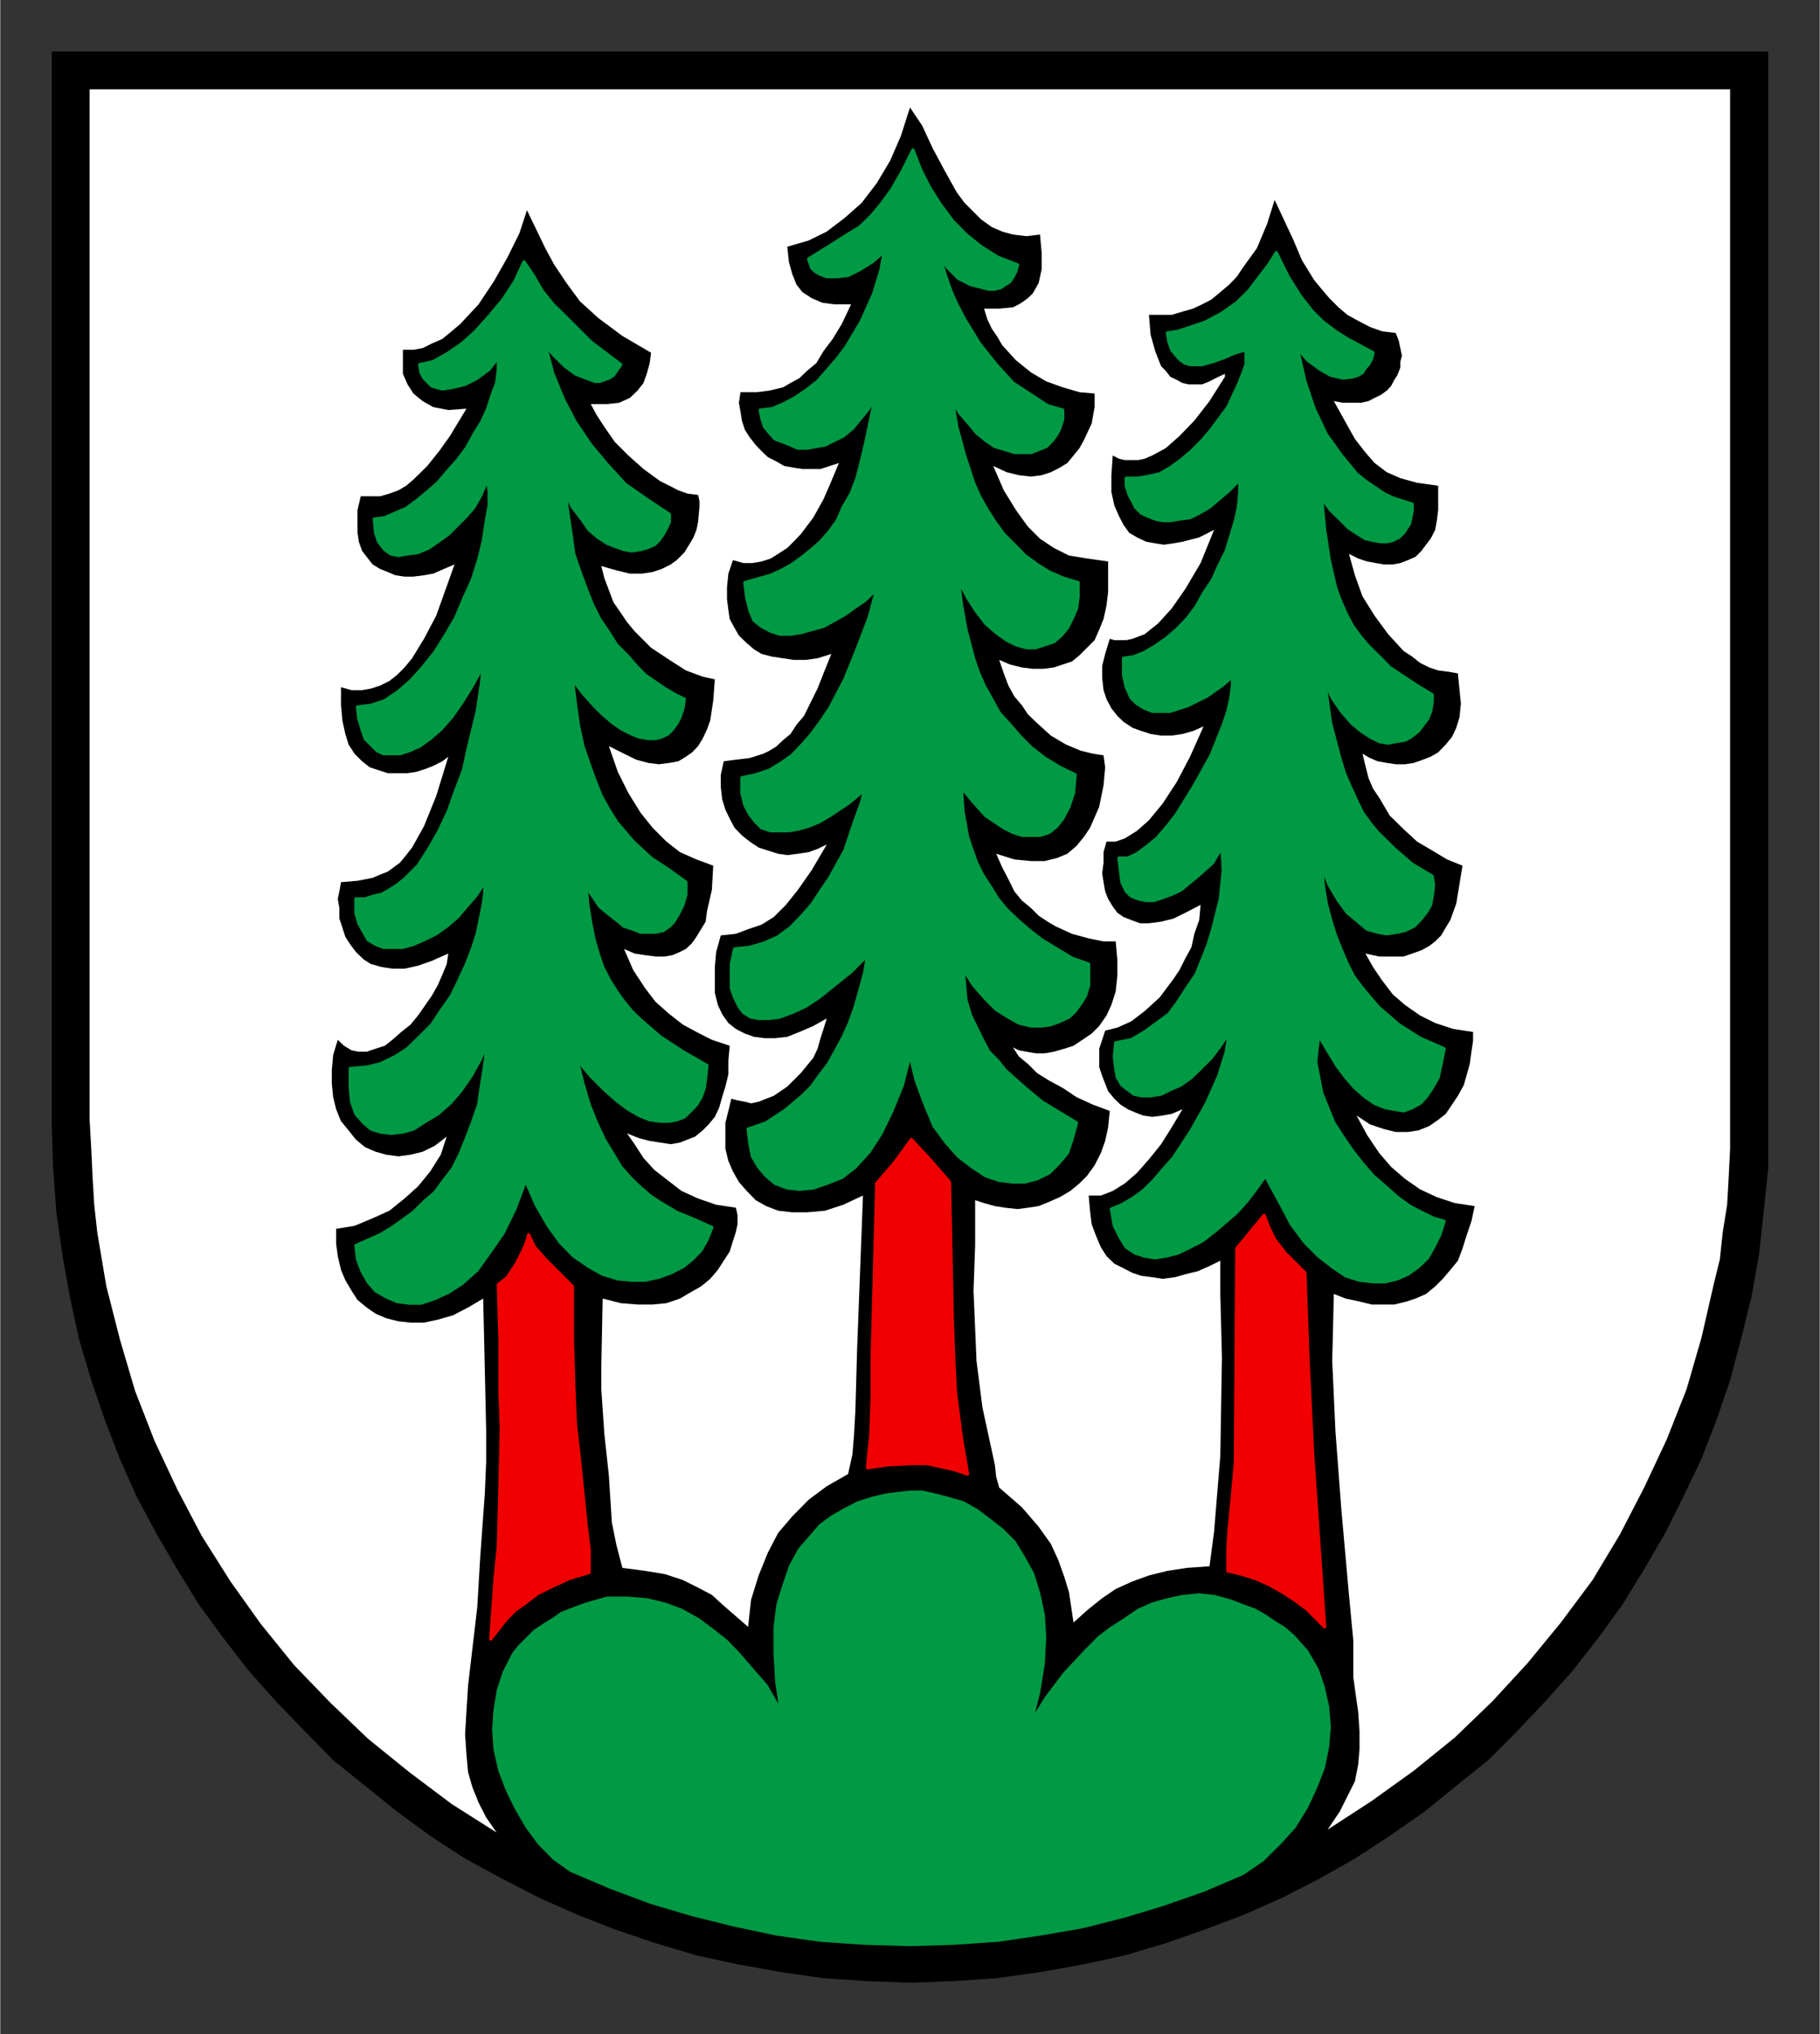 <?xml version="1.0" encoding="UTF-8" standalone="no"?>
<!DOCTYPE svg PUBLIC "-//W3C//DTD SVG 1.0//EN" "http://www.w3.org/TR/2001/REC-SVG-20010904/DTD/svg10.dtd">
<svg xmlns:svg="http://www.w3.org/2000/svg" xmlns="http://www.w3.org/2000/svg" version="1.0" width="179" height="200" viewBox="-2.381 -2.381 84.138 94.038" id="svg15883">
  <rect x="-2.381" y="-2.381" width="84.138" height="94.038" fill="#333333" stroke="none"/>
  <defs id="defs15885">
    <clipPath id="clipPath14359">
      <path d="M 354.48,622.44 L 418.19,622.44 L 418.19,550.8 L 354.48,550.8 L 354.48,622.44 z" id="path14361"/>
    </clipPath>
    <clipPath id="clipPath14371">
      <path d="M 354.48,622.44 L 418.19,622.44 L 418.19,550.8 L 354.48,550.8 L 354.48,622.44 z" id="path14373"/>
    </clipPath>
  </defs>
  <g transform="translate(-335.312,-487.725)" id="layer1">
    <g transform="matrix(1.25,0,0,1.25,-107.925,-200.913)" id="g14355">
      <g clip-path="url(#clipPath14359)" id="g14357">
        <g id="g14363">
          <path d="M 354.59,550.91 L 418.09,550.91 L 418.09,590.59 L 418.09,590.59 L 418.09,592.22 L 417.92,593.84 L 417.75,595.4 L 417.47,596.97 L 417.08,598.54 L 416.68,600.05 L 416.18,601.51 L 415.62,602.96 L 414.95,604.36 L 414.28,605.7 L 413.5,607.04 L 412.71,608.33 L 411.82,609.56 L 410.86,610.79 L 409.85,611.92 L 408.8,613.03 L 407.73,614.1 L 406.55,615.05 L 405.38,616 L 404.09,616.9 L 402.8,617.74 L 401.51,618.47 L 400.11,619.19 L 398.71,619.81 L 397.26,620.36 L 395.8,620.87 L 394.29,621.32 L 392.77,621.65 L 391.21,621.93 L 389.59,622.16 L 388.02,622.27 L 386.34,622.33 L 386.34,622.33 L 384.71,622.27 L 383.09,622.16 L 381.52,621.93 L 379.96,621.65 L 378.44,621.32 L 376.93,620.87 L 375.42,620.36 L 374.02,619.81 L 372.62,619.19 L 371.22,618.47 L 369.88,617.74 L 368.59,616.9 L 367.36,616 L 366.18,615.05 L 365,614.1 L 363.95,613.03 L 362.88,611.92 L 361.87,610.79 L 360.92,609.56 L 360.02,608.33 L 359.23,607.04 L 358.45,605.7 L 357.73,604.36 L 357.11,602.96 L 356.55,601.51 L 356.05,600.05 L 355.6,598.54 L 355.26,596.97 L 354.98,595.4 L 354.76,593.84 L 354.64,592.22 L 354.59,590.59 L 354.59,550.91 z" id="path14365" style="fill:#000000;fill-opacity:1;fill-rule:evenodd;stroke:none"/>
        </g>
      </g>
    </g>
    <g transform="matrix(1.25,0,0,1.25,-107.925,-200.913)" id="g14367">
      <g clip-path="url(#clipPath14371)" id="g14369">
        <path d="M 390.82,612.7 L 390.82,612.7 L 391.38,611.8 L 392.05,610.91 L 392.89,610.01 L 393.34,609.56 L 393.79,609.22 L 394.29,608.9 L 394.79,608.56 L 395.3,608.33 L 395.86,608.17 L 396.42,608.05 L 397.04,607.99 L 397.59,608.05 L 398.21,608.22 L 398.21,608.22 L 398.65,608.39 L 399.11,608.56 L 399.49,608.78 L 399.83,609.01 L 400.17,609.22 L 400.51,609.51 L 401.01,610.07 L 401.4,610.74 L 401.63,611.41 L 401.79,612.14 L 401.85,612.86 L 401.79,613.59 L 401.63,614.38 L 401.35,615.1 L 401.01,615.83 L 400.56,616.56 L 400.01,617.17 L 399.38,617.79 L 398.65,618.29 L 398.65,618.29 L 397.2,618.91 L 395.74,619.42 L 394.29,619.86 L 392.72,620.26 L 391.15,620.53 L 389.59,620.76 L 387.96,620.87 L 386.34,620.92 L 386.34,620.92 L 384.66,620.87 L 383.03,620.76 L 381.41,620.53 L 379.85,620.2 L 378.28,619.81 L 376.76,619.36 L 375.26,618.8 L 373.8,618.18 L 373.8,618.18 L 373.18,617.74 L 372.62,617.17 L 372.17,616.56 L 371.78,615.89 L 371.45,615.22 L 371.17,614.49 L 370.99,613.7 L 370.94,612.97 L 370.99,612.25 L 371.11,611.52 L 371.33,610.85 L 371.67,610.18 L 371.89,609.9 L 372.17,609.62 L 372.45,609.34 L 372.79,609.11 L 373.13,608.9 L 373.46,608.67 L 373.9,608.5 L 374.36,608.33 L 374.36,608.33 L 375.14,608.11 L 375.87,608.11 L 376.6,608.17 L 377.27,608.33 L 377.89,608.56 L 378.5,608.9 L 379.01,609.28 L 379.51,609.67 L 379.96,610.13 L 380.35,610.58 L 381.02,611.35 L 381.41,612.03 L 381.58,612.36 L 381.58,612.36 L 381.41,611.19 L 381.35,610.13 L 381.35,609.17 L 381.46,608.33 L 381.69,607.6 L 381.92,606.93 L 382.25,606.32 L 382.64,605.87 L 383.03,605.42 L 383.48,605.09 L 383.98,604.81 L 384.43,604.58 L 384.94,604.42 L 385.44,604.3 L 385.89,604.24 L 386.34,604.19 L 386.34,604.19 L 386.79,604.19 L 387.29,604.3 L 387.74,604.42 L 388.3,604.58 L 388.8,604.86 L 389.25,605.2 L 389.75,605.59 L 390.2,606.04 L 390.54,606.6 L 390.88,607.22 L 391.1,607.94 L 391.27,608.72 L 391.32,609.56 L 391.27,610.52 L 391.1,611.58 L 390.82,612.7 L 390.82,612.7 z" id="path14375" style="fill:#009944;fill-opacity:1;fill-rule:evenodd;stroke:#009944;stroke-width:0.12;stroke-linecap:round;stroke-linejoin:round;stroke-miterlimit:10;stroke-dasharray:none;stroke-opacity:1"/>
        <path d="M 372.12,592.66 L 372.12,592.66 L 371.72,593.72 L 371.28,594.62 L 370.77,595.35 L 370.33,595.97 L 369.77,596.47 L 369.26,596.8 L 368.76,597.03 L 368.25,597.2 L 367.81,597.2 L 367.36,597.14 L 366.97,596.97 L 366.57,596.74 L 366.29,596.41 L 366.07,596.02 L 365.9,595.58 L 365.84,595.07 L 365.84,595.07 L 366.74,594.67 L 367.19,594.4 L 367.58,594.12 L 367.97,593.84 L 368.36,593.45 L 368.76,593.11 L 369.09,592.66 L 369.43,592.22 L 369.71,591.65 L 369.93,591.1 L 370.15,590.53 L 370.38,589.86 L 370.49,589.13 L 370.61,588.35 L 370.72,587.57 L 370.72,587.57 L 370.44,588.19 L 370.1,588.8 L 369.71,589.36 L 369.32,589.81 L 368.87,590.2 L 368.42,590.47 L 367.97,590.76 L 367.58,590.87 L 367.13,590.92 L 366.74,590.87 L 366.4,590.76 L 366.13,590.53 L 365.84,590.2 L 365.68,589.75 L 365.63,589.19 L 365.63,588.52 L 365.63,588.52 L 366.24,588.47 L 366.74,588.35 L 367.3,588.08 L 367.75,587.79 L 368.2,587.35 L 368.65,586.9 L 368.98,586.4 L 369.38,585.83 L 369.65,585.27 L 369.93,584.66 L 370.15,584.1 L 370.33,583.54 L 370.55,582.47 L 370.61,582.03 L 370.61,581.63 L 370.61,581.63 L 370.27,582.14 L 369.93,582.53 L 369.6,582.92 L 369.2,583.26 L 368.81,583.54 L 368.36,583.76 L 367.97,583.93 L 367.58,584.04 L 367.24,584.04 L 366.86,584.04 L 366.57,583.93 L 366.29,583.76 L 366.13,583.48 L 365.95,583.15 L 365.84,582.76 L 365.84,582.25 L 365.84,582.25 L 366.18,582.25 L 366.52,582.14 L 366.8,582.08 L 367.08,581.92 L 367.36,581.74 L 367.64,581.52 L 368.14,581.02 L 368.54,580.4 L 368.92,579.73 L 369.26,579.01 L 369.54,578.22 L 369.82,577.49 L 369.99,576.71 L 370.33,575.31 L 370.49,574.24 L 370.55,573.63 L 370.55,573.63 L 370.15,574.36 L 369.77,574.97 L 369.38,575.53 L 368.98,575.98 L 368.59,576.32 L 368.2,576.6 L 367.81,576.77 L 367.47,576.88 L 367.19,576.88 L 366.86,576.88 L 366.63,576.77 L 366.4,576.54 L 366.18,576.32 L 366.07,575.98 L 365.95,575.59 L 365.9,575.15 L 365.9,575.15 L 366.4,575.09 L 366.91,574.92 L 367.41,574.58 L 367.86,574.19 L 368.31,573.69 L 368.76,573.13 L 369.15,572.51 L 369.54,571.84 L 369.82,571.17 L 370.15,570.44 L 370.38,569.72 L 370.55,569.04 L 370.66,568.31 L 370.77,567.7 L 370.77,567.14 L 370.66,566.58 L 370.66,566.58 L 370.61,566.97 L 370.44,567.36 L 370.21,567.76 L 369.93,568.09 L 369.6,568.42 L 369.26,568.76 L 368.87,569.04 L 368.54,569.27 L 368.14,569.44 L 367.75,569.49 L 367.41,569.55 L 367.13,569.49 L 366.91,569.33 L 366.68,569.04 L 366.57,568.71 L 366.52,568.2 L 366.52,568.2 L 366.91,568.15 L 367.3,567.98 L 367.7,567.81 L 368.08,567.53 L 368.48,567.2 L 368.87,566.86 L 369.2,566.47 L 369.6,566.02 L 369.93,565.58 L 370.21,565.07 L 370.49,564.62 L 370.72,564.12 L 370.88,563.61 L 371.05,563.17 L 371.11,562.66 L 371.11,562.22 L 371.11,562.22 L 370.77,562.66 L 370.33,562.99 L 369.88,563.22 L 369.43,563.33 L 369.04,563.39 L 368.81,563.33 L 368.65,563.28 L 368.48,563.11 L 368.36,562.99 L 368.25,562.78 L 368.2,562.49 L 368.2,562.49 L 368.7,562.38 L 369.2,562.1 L 369.77,561.71 L 370.27,561.26 L 370.77,560.7 L 371.28,560.09 L 371.72,559.42 L 372.06,558.69 L 372.06,558.69 L 372.4,559.19 L 372.73,559.76 L 373.13,560.26 L 373.58,560.7 L 374.53,561.65 L 375.64,562.49 L 375.64,562.49 L 375.48,562.72 L 375.37,562.88 L 375.2,562.99 L 375.03,563.05 L 374.86,563.11 L 374.69,563.11 L 374.36,562.99 L 373.96,562.83 L 373.58,562.55 L 373.18,562.16 L 372.85,561.77 L 372.85,561.77 L 373.13,562.83 L 373.52,563.78 L 373.96,564.62 L 374.53,565.46 L 375.14,566.19 L 375.81,566.92 L 376.6,567.47 L 377.44,568.03 L 377.44,568.03 L 377.44,568.31 L 377.33,568.54 L 377.21,568.76 L 377.05,568.99 L 376.88,569.15 L 376.6,569.27 L 376.37,569.33 L 376.04,569.38 L 375.76,569.33 L 375.42,569.21 L 375.14,569.1 L 374.8,568.88 L 374.47,568.6 L 374.19,568.2 L 373.85,567.76 L 373.58,567.2 L 373.58,567.2 L 373.69,568.03 L 373.8,568.76 L 373.9,569.49 L 374.13,570.16 L 374.36,570.78 L 374.58,571.34 L 374.86,571.9 L 375.2,572.4 L 375.48,572.85 L 375.87,573.24 L 376.21,573.63 L 376.54,573.97 L 376.93,574.24 L 377.27,574.47 L 377.66,574.7 L 377.99,574.86 L 377.99,574.86 L 377.94,575.2 L 377.83,575.53 L 377.71,575.76 L 377.55,575.98 L 377.38,576.15 L 377.15,576.26 L 376.93,576.32 L 376.65,576.32 L 376.32,576.26 L 376.04,576.15 L 375.7,575.98 L 375.37,575.76 L 374.97,575.42 L 374.64,575.09 L 374.24,574.64 L 373.85,574.13 L 373.85,574.13 L 373.96,575.03 L 374.08,575.87 L 374.24,576.6 L 374.47,577.27 L 374.69,577.88 L 374.92,578.45 L 375.2,578.95 L 375.48,579.4 L 375.81,579.79 L 376.1,580.13 L 376.76,580.74 L 377.44,581.19 L 378.05,581.63 L 378.05,581.63 L 378.05,582.08 L 377.94,582.47 L 377.77,582.81 L 377.6,583.09 L 377.44,583.26 L 377.21,583.42 L 376.93,583.48 L 376.65,583.48 L 376.37,583.48 L 376.1,583.37 L 375.76,583.26 L 375.48,583.03 L 375.2,582.81 L 374.86,582.53 L 374.64,582.2 L 374.36,581.8 L 374.36,581.8 L 374.42,582.47 L 374.53,583.15 L 374.64,583.71 L 374.8,584.27 L 374.97,584.77 L 375.2,585.22 L 375.48,585.67 L 375.76,586.06 L 376.04,586.4 L 376.37,586.72 L 377.1,587.35 L 377.94,587.9 L 378.83,588.41 L 378.83,588.41 L 378.78,588.85 L 378.73,589.24 L 378.61,589.58 L 378.44,589.86 L 378.22,590.09 L 377.99,590.31 L 377.71,590.42 L 377.44,590.47 L 377.1,590.47 L 376.71,590.42 L 376.32,590.26 L 375.92,590.03 L 375.48,589.7 L 375.03,589.3 L 374.53,588.8 L 374.02,588.19 L 374.02,588.19 L 374.24,589.08 L 374.47,589.86 L 374.74,590.53 L 375.03,591.15 L 375.37,591.71 L 375.64,592.16 L 375.98,592.55 L 376.32,592.88 L 376.71,593.22 L 377.05,593.45 L 377.71,593.84 L 378.39,594.12 L 379.01,594.4 L 379.01,594.4 L 378.83,594.85 L 378.61,595.24 L 378.28,595.58 L 377.94,595.85 L 377.49,596.08 L 377.05,596.24 L 376.54,596.35 L 376.04,596.35 L 375.53,596.3 L 374.97,596.13 L 374.47,595.85 L 373.9,595.46 L 373.4,594.95 L 372.96,594.34 L 372.51,593.56 L 372.12,592.66 L 372.12,592.66 z" id="path14377" style="fill:#009944;fill-opacity:1;fill-rule:evenodd;stroke:#009944;stroke-width:0.12;stroke-linecap:round;stroke-linejoin:round;stroke-miterlimit:10;stroke-dasharray:none;stroke-opacity:1"/>
        <path d="M 406.1,594.17 L 406.1,594.17 L 405.94,594.67 L 405.71,595.13 L 405.49,595.52 L 405.15,595.85 L 404.76,596.13 L 404.37,596.3 L 403.92,596.41 L 403.47,596.41 L 402.97,596.35 L 402.46,596.19 L 401.96,595.85 L 401.46,595.46 L 400.95,594.95 L 400.45,594.28 L 400.01,593.45 L 399.49,592.49 L 399.49,592.49 L 399.17,592.94 L 398.83,593.39 L 398.43,593.84 L 397.99,594.22 L 397.59,594.56 L 397.15,594.9 L 396.7,595.13 L 396.25,595.35 L 395.8,595.46 L 395.41,595.52 L 395.02,595.46 L 394.68,595.35 L 394.34,595.13 L 394.13,594.79 L 393.9,594.34 L 393.79,593.72 L 393.79,593.72 L 394.18,593.56 L 394.57,593.33 L 394.96,593.05 L 395.36,592.66 L 395.69,592.27 L 396.08,591.83 L 396.75,590.81 L 397.31,589.81 L 397.76,588.8 L 398.04,587.9 L 398.1,587.51 L 398.15,587.17 L 398.15,587.17 L 397.82,587.68 L 397.48,588.13 L 397.09,588.52 L 396.75,588.85 L 396.36,589.13 L 395.97,589.3 L 395.63,589.47 L 395.24,589.53 L 394.9,589.53 L 394.63,589.47 L 394.4,589.3 L 394.18,589.13 L 394.01,588.85 L 393.95,588.52 L 393.9,588.08 L 393.95,587.57 L 393.95,587.57 L 394.52,587.46 L 395.02,587.17 L 395.47,586.84 L 395.92,586.51 L 396.25,586.06 L 396.58,585.55 L 396.92,585.05 L 397.15,584.49 L 397.37,583.93 L 397.54,583.37 L 397.82,582.25 L 397.93,581.19 L 397.88,580.35 L 397.88,580.35 L 397.7,580.63 L 397.54,580.91 L 396.98,581.41 L 396.36,581.92 L 396.02,582.08 L 395.69,582.2 L 395.36,582.31 L 395.08,582.31 L 394.79,582.25 L 394.52,582.14 L 394.34,581.97 L 394.18,581.63 L 394.13,581.24 L 394.07,580.74 L 394.07,580.74 L 394.4,580.74 L 394.74,580.58 L 395.13,580.29 L 395.47,580.01 L 395.86,579.56 L 396.2,579.12 L 396.86,578.05 L 397.48,576.94 L 397.93,575.81 L 398.1,575.31 L 398.21,574.81 L 398.27,574.36 L 398.27,574.03 L 398.27,574.03 L 397.88,574.36 L 397.31,574.76 L 396.64,575.09 L 396.31,575.2 L 395.97,575.31 L 395.63,575.31 L 395.3,575.31 L 395.02,575.2 L 394.74,575.03 L 394.52,574.81 L 394.34,574.42 L 394.24,573.97 L 394.24,573.35 L 394.24,573.35 L 394.63,573.29 L 395.02,573.13 L 395.41,572.9 L 395.8,572.63 L 396.2,572.29 L 396.58,571.9 L 396.92,571.45 L 397.2,570.95 L 397.54,570.44 L 397.76,569.94 L 398.04,569.38 L 398.21,568.82 L 398.38,568.26 L 398.49,567.76 L 398.54,567.2 L 398.54,566.74 L 398.54,566.74 L 398.15,567.14 L 397.76,567.47 L 397.42,567.76 L 397.04,567.98 L 396.7,568.15 L 396.31,568.2 L 395.97,568.26 L 395.69,568.26 L 395.41,568.2 L 395.13,568.09 L 394.9,567.98 L 394.68,567.76 L 394.57,567.53 L 394.45,567.31 L 394.34,566.97 L 394.34,566.69 L 394.34,566.69 L 394.74,566.69 L 395.13,566.63 L 395.58,566.53 L 395.97,566.3 L 396.36,566.02 L 396.75,565.69 L 397.15,565.29 L 397.48,564.9 L 398.1,564.06 L 398.49,563.22 L 398.65,562.83 L 398.77,562.49 L 398.77,562.16 L 398.77,561.94 L 398.77,561.94 L 398.38,562.05 L 397.99,562.22 L 397.54,562.38 L 397.15,562.49 L 396.92,562.49 L 396.7,562.49 L 396.53,562.44 L 396.36,562.33 L 396.2,562.16 L 396.02,561.94 L 395.92,561.65 L 395.86,561.32 L 395.86,561.32 L 396.25,561.26 L 396.58,561.15 L 397.26,560.92 L 397.88,560.59 L 398.43,560.2 L 398.88,559.76 L 399.27,559.24 L 399.61,558.8 L 399.89,558.35 L 399.89,558.35 L 400.33,559.24 L 400.79,559.97 L 401.23,560.53 L 401.63,560.92 L 402.08,561.26 L 402.52,561.54 L 403.47,562.05 L 403.47,562.05 L 403.42,562.27 L 403.3,562.49 L 403.19,562.6 L 403.08,562.78 L 402.92,562.88 L 402.74,562.94 L 402.35,562.99 L 401.9,562.88 L 401.51,562.66 L 401.06,562.33 L 400.67,561.88 L 400.67,561.88 L 400.95,563.11 L 401.29,564.12 L 401.74,565.07 L 402.3,565.85 L 402.58,566.19 L 402.86,566.53 L 403.19,566.8 L 403.53,567.03 L 403.87,567.26 L 404.2,567.42 L 404.54,567.53 L 404.92,567.65 L 404.92,567.65 L 404.92,567.87 L 404.87,568.15 L 404.82,568.37 L 404.71,568.54 L 404.6,568.71 L 404.42,568.88 L 404.2,568.99 L 403.98,569.04 L 403.76,569.04 L 403.47,568.99 L 403.19,568.93 L 402.92,568.76 L 402.58,568.54 L 402.24,568.2 L 401.9,567.87 L 401.57,567.42 L 401.57,567.42 L 401.68,568.6 L 401.85,569.72 L 402.08,570.72 L 402.24,571.17 L 402.46,571.67 L 402.69,572.12 L 402.97,572.51 L 403.3,572.9 L 403.7,573.29 L 404.09,573.69 L 404.6,574.03 L 405.1,574.36 L 405.66,574.7 L 405.66,574.7 L 405.66,574.97 L 405.6,575.31 L 405.49,575.59 L 405.32,575.81 L 405.15,576.04 L 404.87,576.26 L 404.65,576.38 L 404.31,576.43 L 404.03,576.49 L 403.7,576.43 L 403.36,576.26 L 403.03,576.04 L 402.69,575.76 L 402.3,575.31 L 401.96,574.81 L 401.68,574.19 L 401.68,574.19 L 401.9,575.76 L 402.24,577.04 L 402.41,577.6 L 402.63,578.11 L 402.86,578.61 L 403.08,579.06 L 403.36,579.45 L 403.64,579.79 L 404.26,580.4 L 404.92,580.97 L 405.66,581.41 L 405.66,581.41 L 405.71,581.74 L 405.66,582.14 L 405.6,582.47 L 405.43,582.76 L 405.21,583.03 L 404.98,583.26 L 404.65,583.42 L 404.37,583.48 L 403.98,583.54 L 403.64,583.48 L 403.25,583.37 L 402.92,583.09 L 402.52,582.76 L 402.19,582.31 L 401.85,581.74 L 401.57,581.02 L 401.57,581.02 L 401.63,581.74 L 401.74,582.42 L 401.9,583.03 L 402.08,583.6 L 402.3,584.15 L 402.52,584.66 L 402.74,585.1 L 403.03,585.49 L 403.36,585.89 L 403.7,586.28 L 404.03,586.56 L 404.42,586.9 L 405.21,587.4 L 406.1,587.79 L 406.1,587.79 L 405.99,588.35 L 405.88,588.85 L 405.66,589.24 L 405.43,589.58 L 405.21,589.81 L 404.92,589.97 L 404.6,590.09 L 404.26,590.03 L 403.92,589.97 L 403.53,589.81 L 403.19,589.58 L 402.8,589.24 L 402.46,588.85 L 402.13,588.41 L 401.79,587.85 L 401.46,587.29 L 401.46,587.29 L 401.4,587.79 L 401.35,588.29 L 401.46,588.85 L 401.57,589.42 L 401.79,589.97 L 402.02,590.53 L 402.35,591.04 L 402.69,591.54 L 403.08,592.04 L 403.47,592.49 L 403.92,592.88 L 404.37,593.28 L 404.82,593.61 L 405.26,593.84 L 405.71,594.06 L 406.1,594.17 L 406.1,594.17 z" id="path14379" style="fill:#009944;fill-opacity:1;fill-rule:evenodd;stroke:#009944;stroke-width:0.12;stroke-linecap:round;stroke-linejoin:round;stroke-miterlimit:10;stroke-dasharray:none;stroke-opacity:1"/>
        <path d="M 386.34,588.02 L 386.34,588.02 L 386.06,589.13 L 385.67,590.09 L 385.27,590.92 L 384.83,591.6 L 384.32,592.16 L 383.82,592.55 L 383.26,592.77 L 382.76,592.94 L 382.25,592.99 L 381.8,592.94 L 381.35,592.77 L 381.02,592.49 L 380.74,592.16 L 380.51,591.77 L 380.41,591.26 L 380.35,590.76 L 380.35,590.76 L 380.68,590.65 L 381.02,590.53 L 381.35,590.31 L 381.69,590.09 L 382.03,589.81 L 382.36,589.53 L 382.7,589.19 L 382.98,588.8 L 383.32,588.35 L 383.6,587.85 L 383.87,587.35 L 384.1,586.84 L 384.32,586.22 L 384.49,585.61 L 384.66,584.99 L 384.77,584.33 L 384.77,584.33 L 384.16,584.94 L 383.54,585.44 L 382.98,585.89 L 382.48,586.22 L 381.98,586.45 L 381.52,586.62 L 381.14,586.67 L 380.74,586.67 L 380.46,586.62 L 380.18,586.45 L 380.01,586.22 L 379.85,585.89 L 379.73,585.55 L 379.73,585.1 L 379.73,584.66 L 379.85,584.1 L 379.85,584.1 L 380.41,584.04 L 380.96,583.88 L 381.46,583.65 L 381.92,583.31 L 382.3,582.92 L 382.7,582.47 L 383.03,581.97 L 383.37,581.47 L 383.93,580.46 L 384.27,579.45 L 384.55,578.67 L 384.66,578.22 L 384.66,578.22 L 384.05,578.72 L 383.37,579.17 L 382.98,579.4 L 382.59,579.56 L 382.19,579.67 L 381.86,579.73 L 381.52,579.73 L 381.19,579.73 L 380.85,579.62 L 380.63,579.4 L 380.41,579.12 L 380.23,578.78 L 380.12,578.33 L 380.12,577.77 L 380.12,577.77 L 380.63,577.66 L 381.14,577.49 L 381.58,577.22 L 381.98,576.94 L 382.36,576.54 L 382.7,576.15 L 383.03,575.7 L 383.37,575.2 L 383.93,574.13 L 384.38,573.02 L 384.83,571.84 L 385.16,570.61 L 385.16,570.61 L 384.94,570.95 L 384.66,571.22 L 384.32,571.45 L 383.93,571.73 L 383.54,571.95 L 383.14,572.17 L 382.7,572.29 L 382.3,572.4 L 381.92,572.46 L 381.52,572.46 L 381.19,572.35 L 380.85,572.17 L 380.57,571.95 L 380.41,571.56 L 380.3,571.11 L 380.23,570.55 L 380.23,570.55 L 381.19,570.28 L 381.58,570.1 L 381.98,569.88 L 382.36,569.6 L 382.7,569.33 L 383.03,569.04 L 383.37,568.65 L 383.65,568.26 L 383.87,567.76 L 384.16,567.26 L 384.38,566.69 L 384.55,566.02 L 384.71,565.35 L 385.05,563.72 L 385.05,563.72 L 384.77,564.17 L 384.49,564.51 L 384.21,564.85 L 383.87,565.13 L 383.54,565.29 L 383.2,565.46 L 382.87,565.52 L 382.53,565.58 L 382.19,565.58 L 381.92,565.46 L 381.64,565.35 L 381.35,565.24 L 381.14,565.01 L 380.96,564.79 L 380.85,564.45 L 380.8,564.17 L 380.8,564.17 L 381.24,564.12 L 381.64,563.95 L 382.08,563.72 L 382.48,563.45 L 382.92,563.11 L 383.26,562.72 L 383.65,562.27 L 383.98,561.83 L 384.55,560.87 L 385,559.86 L 385.27,558.97 L 385.33,558.63 L 385.39,558.3 L 385.39,558.3 L 384.94,558.69 L 384.49,558.97 L 384.05,559.19 L 383.65,559.24 L 383.26,559.24 L 382.98,559.13 L 382.82,559.03 L 382.7,558.91 L 382.64,558.74 L 382.59,558.58 L 382.59,558.58 L 383.32,558.13 L 383.93,557.74 L 384.49,557.4 L 384.89,557.01 L 385.27,556.56 L 385.67,556.01 L 386.06,555.33 L 386.45,554.55 L 386.45,554.55 L 386.73,555.28 L 387.07,555.95 L 387.46,556.56 L 387.91,557.17 L 388.41,557.68 L 388.97,558.13 L 389.59,558.52 L 390.32,558.8 L 390.32,558.8 L 390.26,559.03 L 390.15,559.24 L 390.04,559.42 L 389.86,559.53 L 389.7,559.64 L 389.48,559.7 L 389.25,559.7 L 389.02,559.64 L 388.58,559.53 L 388.13,559.3 L 387.74,558.91 L 387.46,558.52 L 387.46,558.52 L 387.63,559.13 L 387.85,559.76 L 388.07,560.26 L 388.36,560.81 L 388.91,561.71 L 389.53,562.49 L 390.15,563.17 L 390.82,563.61 L 391.43,564.01 L 391.99,564.17 L 391.99,564.17 L 391.99,564.51 L 391.88,564.85 L 391.77,565.07 L 391.61,565.29 L 391.38,565.52 L 391.1,565.63 L 390.82,565.74 L 390.48,565.74 L 390.2,565.74 L 389.86,565.63 L 389.48,565.52 L 389.14,565.29 L 388.8,565.01 L 388.52,564.67 L 388.18,564.28 L 387.91,563.84 L 387.91,563.84 L 388.07,564.79 L 388.36,565.85 L 388.69,566.86 L 388.91,567.36 L 389.2,567.87 L 389.48,568.31 L 389.81,568.76 L 390.2,569.15 L 390.59,569.55 L 391.04,569.88 L 391.49,570.16 L 391.99,570.38 L 392.56,570.55 L 392.56,570.55 L 392.56,571.06 L 392.5,571.51 L 392.33,571.9 L 392.16,572.23 L 391.93,572.51 L 391.66,572.74 L 391.32,572.85 L 390.99,572.96 L 390.65,572.96 L 390.26,572.85 L 389.92,572.68 L 389.53,572.4 L 389.14,572.06 L 388.8,571.62 L 388.47,571.11 L 388.13,570.44 L 388.13,570.44 L 388.24,571.34 L 388.41,572.29 L 388.69,573.35 L 388.86,573.85 L 389.08,574.36 L 389.36,574.86 L 389.64,575.37 L 390.04,575.81 L 390.43,576.26 L 390.82,576.65 L 391.32,577.04 L 391.88,577.38 L 392.45,577.66 L 392.45,577.66 L 392.39,578.33 L 392.22,578.84 L 391.99,579.28 L 391.77,579.56 L 391.49,579.79 L 391.15,579.9 L 390.88,579.9 L 390.48,579.9 L 390.15,579.79 L 389.81,579.62 L 389.48,579.4 L 389.14,579.17 L 388.64,578.61 L 388.41,578.33 L 388.24,578.11 L 388.24,578.11 L 388.3,579.01 L 388.47,579.96 L 388.64,580.46 L 388.8,580.91 L 389.02,581.35 L 389.31,581.8 L 389.59,582.25 L 389.92,582.65 L 390.32,583.03 L 390.77,583.42 L 391.21,583.76 L 391.77,584.1 L 392.33,584.44 L 392.95,584.66 L 392.95,584.66 L 392.95,585.1 L 392.95,585.44 L 392.83,585.83 L 392.66,586.11 L 392.45,586.4 L 392.22,586.62 L 391.88,586.78 L 391.55,586.9 L 391.21,586.95 L 390.82,586.95 L 390.37,586.84 L 389.98,586.62 L 389.53,586.34 L 389.14,585.95 L 388.69,585.44 L 388.3,584.83 L 388.3,584.83 L 388.36,585.44 L 388.41,586 L 388.58,586.56 L 388.8,587.01 L 389.02,587.46 L 389.25,587.9 L 389.59,588.24 L 389.86,588.58 L 390.54,589.19 L 391.21,589.75 L 392.5,590.53 L 392.5,590.53 L 392.33,591.15 L 392.16,591.65 L 391.83,592.04 L 391.49,592.38 L 391.04,592.6 L 390.59,592.72 L 390.15,592.72 L 389.64,592.66 L 389.14,592.49 L 388.64,592.16 L 388.13,591.77 L 387.68,591.26 L 387.23,590.65 L 386.9,589.86 L 386.57,588.97 L 386.34,588.02 L 386.34,588.02 z" id="path14381" style="fill:#009944;fill-opacity:1;fill-rule:evenodd;stroke:#009944;stroke-width:0.12;stroke-linecap:round;stroke-linejoin:round;stroke-miterlimit:10;stroke-dasharray:none;stroke-opacity:1"/>
        <path d="M 370.83,609.62 L 370.83,609.62 L 370.99,607.38 L 370.99,607.38 L 371.11,606.2 L 371.11,606.2 L 371.17,604.02 L 371.22,601.84 L 371.22,601.84 L 371.17,600.44 L 371.17,600.44 L 371.17,598.48 L 371.11,596.52 L 371.11,596.52 L 371.45,596.24 L 371.78,595.74 L 372.06,595.18 L 372.17,594.9 L 372.23,594.67 L 372.23,594.67 L 372.45,595.13 L 372.85,595.58 L 373.35,596.08 L 373.85,596.58 L 373.85,596.58 L 373.85,598.48 L 373.9,600.16 L 373.96,601.67 L 373.96,601.67 L 374.08,602.68 L 374.08,602.68 L 374.36,605.42 L 374.36,605.42 L 374.47,606.32 L 374.47,606.83 L 374.47,607.16 L 374.47,607.16 L 373.74,607.38 L 373.13,607.66 L 372.56,607.94 L 372.12,608.28 L 371.72,608.56 L 371.39,608.9 L 370.83,609.62 L 370.83,609.62 z" id="path14383" style="fill:#f00000;fill-opacity:1;fill-rule:evenodd;stroke:#f00000;stroke-width:0.12;stroke-linecap:round;stroke-linejoin:round;stroke-miterlimit:10;stroke-dasharray:none;stroke-opacity:1"/>
        <path d="M 401.68,609.17 L 401.68,609.17 L 401.35,608.84 L 401.01,608.5 L 400.56,608.17 L 400.11,607.88 L 399.61,607.6 L 399.11,607.38 L 398.6,607.22 L 398.1,607.1 L 398.1,607.1 L 398.1,606.65 L 398.1,606.26 L 398.1,606.26 L 398.15,605.53 L 398.15,605.53 L 398.27,604.3 L 398.38,603.08 L 398.38,603.08 L 398.43,595.18 L 398.43,595.18 L 399.44,593.95 L 399.44,593.95 L 399.61,594.4 L 399.83,594.85 L 400.22,595.35 L 400.95,596.08 L 400.95,596.08 L 401.06,599.15 L 401.23,602.68 L 401.68,609.17 L 401.68,609.17 z" id="path14385" style="fill:#f00000;fill-opacity:1;fill-rule:evenodd;stroke:#f00000;stroke-width:0.12;stroke-linecap:round;stroke-linejoin:round;stroke-miterlimit:10;stroke-dasharray:none;stroke-opacity:1"/>
        <path d="M 388.47,603.52 L 388.47,603.52 L 387.96,603.35 L 387.46,603.24 L 386.95,603.13 L 386.45,603.13 L 385.5,603.18 L 384.77,603.29 L 384.77,603.29 L 384.83,602.63 L 384.83,602.63 L 384.89,602.12 L 384.89,602.12 L 384.94,600.67 L 384.94,599.21 L 385.11,592.77 L 385.11,592.77 L 385.78,591.99 L 386.39,591.15 L 386.39,591.15 L 387.07,591.88 L 387.8,592.72 L 387.8,592.72 L 387.91,597.97 L 387.91,597.97 L 387.96,599.27 L 388.02,600.49 L 388.02,600.49 L 388.24,602.17 L 388.24,602.17 L 388.47,603.52 L 388.47,603.52 z" id="path14387" style="fill:#f00000;fill-opacity:1;fill-rule:evenodd;stroke:#f00000;stroke-width:0.12;stroke-linecap:round;stroke-linejoin:round;stroke-miterlimit:10;stroke-dasharray:none;stroke-opacity:1"/>
        <path d="M 401.79,616.67 L 401.79,616.67 L 402.24,616 L 402.52,615.44 L 402.8,614.88 L 402.92,614.27 L 402.97,613.7 L 402.97,613.03 L 402.92,612.31 L 402.8,611.47 L 402.8,611.47 L 402.74,611.02 L 402.74,610.58 L 402.74,609.67 L 402.74,609.67 L 402.58,607.99 L 402.58,607.99 L 402.3,604.86 L 402.08,601.95 L 401.96,599.33 L 402.02,596.86 L 402.02,596.86 L 402.46,597.03 L 402.97,597.14 L 403.42,597.25 L 403.87,597.25 L 404.26,597.25 L 404.71,597.14 L 405.04,597.03 L 405.43,596.86 L 405.77,596.58 L 406.05,596.3 L 406.33,595.97 L 406.61,595.63 L 406.78,595.18 L 406.94,594.67 L 407.11,594.17 L 407.23,593.61 L 407.23,593.61 L 406.5,593.5 L 405.83,593.28 L 405.21,592.99 L 404.65,592.6 L 404.14,592.16 L 403.7,591.65 L 403.25,590.98 L 402.86,590.26 L 402.86,590.26 L 403.36,590.59 L 403.87,590.76 L 404.31,590.87 L 404.76,590.87 L 405.15,590.81 L 405.55,590.65 L 405.88,590.42 L 406.16,590.2 L 406.39,589.86 L 406.61,589.53 L 406.83,589.13 L 406.94,588.74 L 407.05,588.35 L 407.11,587.9 L 407.17,587.51 L 407.17,587.17 L 407.17,587.17 L 406.44,587.06 L 405.77,586.84 L 405.21,586.56 L 404.65,586.17 L 404.2,585.78 L 403.81,585.27 L 403.47,584.77 L 403.19,584.27 L 403.19,584.27 L 403.7,584.38 L 404.14,584.38 L 404.6,584.38 L 404.92,584.27 L 405.26,584.15 L 405.55,583.99 L 405.77,583.82 L 405.99,583.6 L 406.16,583.31 L 406.33,583.03 L 406.55,582.42 L 406.67,581.69 L 406.78,581.02 L 406.78,581.02 L 406.21,580.79 L 405.66,580.46 L 405.1,580.13 L 404.6,579.67 L 404.09,579.17 L 403.7,578.51 L 403.47,578.17 L 403.3,577.77 L 403.19,577.33 L 403.08,576.88 L 403.08,576.88 L 403.36,577.04 L 403.64,577.16 L 403.98,577.22 L 404.31,577.27 L 404.65,577.27 L 404.98,577.22 L 405.32,577.1 L 405.6,576.99 L 405.88,576.83 L 406.16,576.54 L 406.39,576.26 L 406.55,575.92 L 406.67,575.53 L 406.72,575.03 L 406.67,574.53 L 406.61,573.91 L 406.61,573.91 L 406.27,573.85 L 405.88,573.8 L 405.55,573.69 L 405.21,573.52 L 404.92,573.29 L 404.6,573.08 L 404.03,572.46 L 403.53,571.78 L 403.08,571.06 L 402.8,570.28 L 402.58,569.49 L 402.58,569.49 L 402.92,569.66 L 403.25,569.77 L 403.58,569.83 L 403.87,569.88 L 404.2,569.88 L 404.48,569.83 L 404.76,569.72 L 405.04,569.6 L 405.26,569.38 L 405.43,569.15 L 405.6,568.93 L 405.77,568.6 L 405.83,568.26 L 405.88,567.87 L 405.88,567.42 L 405.88,566.97 L 405.88,566.97 L 405.1,566.86 L 404.48,566.69 L 403.98,566.47 L 403.53,566.13 L 403.19,565.74 L 402.8,565.24 L 402.02,563.84 L 402.02,563.84 L 402.35,563.9 L 402.69,563.9 L 403.03,563.9 L 403.3,563.84 L 403.53,563.72 L 403.76,563.61 L 403.98,563.45 L 404.14,563.28 L 404.26,563.05 L 404.37,562.88 L 404.48,562.6 L 404.48,562.38 L 404.54,562.16 L 404.48,561.88 L 404.42,561.6 L 404.31,561.32 L 404.31,561.32 L 403.81,561.26 L 403.36,561.1 L 402.92,560.87 L 402.52,560.65 L 402.19,560.37 L 401.85,560.03 L 401.57,559.7 L 401.29,559.36 L 400.84,558.63 L 400.51,557.85 L 399.83,556.4 L 399.83,556.4 L 399.55,557.29 L 399.17,558.19 L 398.65,558.91 L 398.43,559.24 L 398.15,559.53 L 397.82,559.81 L 397.48,560.09 L 397.15,560.26 L 396.81,560.42 L 396.42,560.53 L 396.02,560.65 L 395.58,560.65 L 395.18,560.65 L 395.18,560.65 L 395.24,561.38 L 395.41,561.99 L 395.52,562.27 L 395.63,562.55 L 395.8,562.72 L 395.97,562.94 L 396.2,563.05 L 396.42,563.17 L 396.64,563.22 L 396.86,563.22 L 397.15,563.22 L 397.42,563.11 L 397.65,562.99 L 397.99,562.83 L 397.99,562.94 L 397.99,562.94 L 397.42,563.84 L 396.86,564.56 L 396.31,565.13 L 395.8,565.58 L 395.3,565.85 L 395.02,565.97 L 394.79,566.02 L 394.52,566.02 L 394.29,566.02 L 394.07,565.97 L 393.84,565.85 L 393.84,565.85 L 393.79,566.58 L 393.79,567.2 L 393.9,567.7 L 394.07,568.09 L 394.24,568.42 L 394.45,568.71 L 394.74,568.88 L 395.08,569.04 L 395.41,569.1 L 395.74,569.15 L 396.08,569.1 L 396.42,569.04 L 397.04,568.88 L 397.59,568.6 L 397.59,568.6 L 397.09,569.83 L 396.53,570.78 L 396.02,571.51 L 395.52,572.06 L 395.02,572.46 L 394.57,572.63 L 394.34,572.68 L 394.13,572.68 L 393.9,572.68 L 393.73,572.63 L 393.73,572.63 L 393.56,573.19 L 393.45,573.63 L 393.45,574.08 L 393.5,574.53 L 393.61,574.86 L 393.79,575.2 L 394.01,575.48 L 394.24,575.7 L 394.57,575.92 L 394.9,576.04 L 395.24,576.15 L 395.63,576.21 L 396.02,576.21 L 396.42,576.15 L 396.81,576.04 L 397.2,575.87 L 397.2,575.87 L 396.7,576.99 L 396.2,577.94 L 395.69,578.72 L 395.18,579.34 L 394.74,579.73 L 394.29,580.01 L 393.95,580.13 L 393.79,580.13 L 393.61,580.13 L 393.61,580.13 L 393.5,580.52 L 393.5,580.91 L 393.45,581.3 L 393.5,581.63 L 393.56,581.97 L 393.67,582.25 L 393.84,582.53 L 394.01,582.76 L 394.24,582.92 L 394.52,583.03 L 394.85,583.15 L 395.18,583.15 L 395.63,583.09 L 396.08,582.98 L 396.53,582.76 L 397.09,582.47 L 397.09,582.47 L 397.04,583.03 L 396.86,583.54 L 396.75,584.04 L 396.53,584.44 L 396.31,584.88 L 396.08,585.22 L 395.58,585.89 L 395.02,586.4 L 394.52,586.78 L 394.01,587.01 L 393.56,587.12 L 393.56,587.12 L 393.45,587.46 L 393.34,587.79 L 393.34,588.13 L 393.34,588.47 L 393.45,588.8 L 393.56,589.08 L 393.67,589.36 L 393.9,589.64 L 394.13,589.86 L 394.4,590.03 L 394.68,590.15 L 394.96,590.26 L 395.3,590.31 L 395.69,590.26 L 396.02,590.2 L 396.42,590.03 L 396.42,590.03 L 396.02,590.7 L 395.63,591.32 L 395.18,591.88 L 394.74,592.38 L 394.29,592.77 L 393.84,593.05 L 393.4,593.22 L 392.95,593.22 L 392.95,593.22 L 393,593.78 L 393.06,594.28 L 393.23,594.73 L 393.4,595.13 L 393.61,595.46 L 393.9,595.74 L 394.24,595.91 L 394.57,596.08 L 394.9,596.19 L 395.3,596.24 L 395.69,596.3 L 396.14,596.24 L 396.53,596.13 L 396.98,596.02 L 397.37,595.85 L 397.82,595.63 L 397.82,595.63 L 397.82,596.86 L 397.88,599.21 L 397.82,602.85 L 397.82,602.85 L 397.7,604.3 L 397.7,604.3 L 397.59,605.65 L 397.42,606.93 L 397.42,606.93 L 396.58,606.99 L 395.86,607.1 L 395.18,607.27 L 394.57,607.49 L 393.95,607.77 L 393.45,608.11 L 392.89,608.56 L 392.39,609.01 L 392.39,609.01 L 392.22,607.88 L 392.05,607.33 L 391.83,606.71 L 391.55,606.1 L 391.1,605.47 L 390.48,604.75 L 389.64,604.02 L 389.64,604.02 L 389.53,603.63 L 389.48,603.18 L 389.48,603.18 L 389.02,601.06 L 389.02,601.06 L 388.8,599.33 L 388.8,599.33 L 388.75,598.15 L 388.75,598.15 L 388.69,596.74 L 388.69,596.74 L 388.75,595.07 L 388.75,593.39 L 388.75,593.39 L 389.08,593.5 L 389.48,593.61 L 389.86,593.67 L 390.32,593.72 L 390.7,593.67 L 391.1,593.61 L 391.49,593.45 L 391.88,593.28 L 392.27,593.05 L 392.61,592.77 L 392.89,592.49 L 393.17,592.1 L 393.4,591.65 L 393.56,591.2 L 393.67,590.7 L 393.73,590.09 L 393.73,590.09 L 393.11,589.86 L 392.5,589.58 L 391.99,589.24 L 391.49,588.97 L 391.04,588.69 L 390.7,588.35 L 390.37,588.08 L 390.15,587.74 L 390.15,587.74 L 390.37,587.85 L 390.65,587.9 L 390.99,587.96 L 391.32,587.96 L 391.66,587.9 L 392.05,587.79 L 392.39,587.68 L 392.72,587.46 L 393.06,587.23 L 393.34,586.95 L 393.61,586.56 L 393.79,586.17 L 393.95,585.67 L 394.01,585.1 L 394.01,584.49 L 393.95,583.82 L 393.95,583.82 L 393.5,583.82 L 392.95,583.71 L 392.33,583.54 L 391.72,583.26 L 391.43,583.09 L 391.1,582.87 L 390.82,582.59 L 390.48,582.31 L 390.2,581.97 L 389.98,581.52 L 389.75,581.08 L 389.53,580.58 L 389.53,580.58 L 390.2,580.79 L 390.82,580.85 L 391.32,580.85 L 391.77,580.74 L 392.16,580.58 L 392.5,580.29 L 392.77,579.96 L 393,579.62 L 393.17,579.23 L 393.34,578.84 L 393.5,578.05 L 393.56,577.38 L 393.5,576.94 L 393.5,576.94 L 393.11,576.88 L 392.66,576.77 L 392.11,576.54 L 391.55,576.21 L 390.99,575.7 L 390.7,575.42 L 390.48,575.09 L 390.2,574.76 L 389.98,574.36 L 389.81,573.91 L 389.64,573.41 L 389.64,573.41 L 390.04,573.58 L 390.48,573.69 L 390.88,573.74 L 391.27,573.74 L 391.66,573.69 L 391.99,573.58 L 392.33,573.47 L 392.61,573.24 L 392.89,572.96 L 393.17,572.68 L 393.34,572.29 L 393.5,571.9 L 393.61,571.4 L 393.67,570.89 L 393.67,570.33 L 393.67,569.77 L 393.67,569.77 L 392.89,569.66 L 392.22,569.55 L 391.66,569.27 L 391.15,568.93 L 390.7,568.48 L 390.26,567.87 L 389.81,567.14 L 389.42,566.24 L 389.42,566.24 L 389.92,566.47 L 390.37,566.58 L 390.82,566.63 L 391.21,566.58 L 391.55,566.47 L 391.88,566.3 L 392.16,566.13 L 392.39,565.85 L 392.61,565.58 L 392.77,565.29 L 393.06,564.67 L 393.17,564.06 L 393.17,563.56 L 393.17,563.56 L 392.61,563.51 L 391.99,563.33 L 391.38,563.11 L 390.82,562.78 L 390.26,562.33 L 389.75,561.77 L 389.59,561.49 L 389.36,561.15 L 389.2,560.81 L 389.08,560.42 L 389.08,560.42 L 389.64,560.42 L 390.15,560.37 L 390.37,560.26 L 390.54,560.15 L 390.7,560.03 L 390.88,559.86 L 391.1,559.47 L 391.21,558.97 L 391.21,558.35 L 391.15,557.68 L 391.15,557.68 L 390.65,557.74 L 390.15,557.68 L 389.75,557.57 L 389.36,557.4 L 388.97,557.12 L 388.69,556.84 L 388.36,556.51 L 388.07,556.12 L 387.63,555.33 L 387.18,554.49 L 386.79,553.65 L 386.34,552.98 L 386.34,552.98 L 386,554.04 L 385.61,554.94 L 385.11,555.78 L 384.55,556.51 L 383.93,557.06 L 383.26,557.57 L 382.59,557.9 L 381.8,558.13 L 381.8,558.13 L 381.86,558.69 L 381.98,559.13 L 382.14,559.53 L 382.36,559.81 L 382.7,560.03 L 383.09,560.2 L 383.54,560.26 L 384.16,560.26 L 384.16,560.26 L 383.82,560.98 L 383.48,561.54 L 383.14,561.99 L 382.87,562.44 L 382.53,562.72 L 382.25,562.99 L 381.92,563.17 L 381.64,563.33 L 381.14,563.45 L 380.68,563.51 L 380.35,563.51 L 380.07,563.51 L 380.07,563.51 L 380.01,563.9 L 380.07,564.23 L 380.12,564.56 L 380.23,564.9 L 380.41,565.18 L 380.63,565.46 L 380.85,565.69 L 381.08,565.91 L 381.41,566.08 L 381.69,566.24 L 382.03,566.3 L 382.36,566.35 L 382.7,566.35 L 383.03,566.35 L 383.37,566.24 L 383.71,566.13 L 383.71,566.13 L 383.43,566.8 L 383.14,567.47 L 382.76,568.15 L 382.3,568.76 L 382.03,569.04 L 381.8,569.27 L 381.46,569.49 L 381.19,569.66 L 380.85,569.77 L 380.51,569.83 L 380.18,569.83 L 379.79,569.72 L 379.79,569.72 L 379.62,570.22 L 379.57,570.72 L 379.57,571.17 L 379.62,571.56 L 379.67,571.9 L 379.85,572.23 L 380.01,572.51 L 380.3,572.79 L 380.57,573.02 L 380.85,573.19 L 381.24,573.29 L 381.64,573.35 L 382.03,573.41 L 382.48,573.41 L 382.92,573.35 L 383.43,573.19 L 383.43,573.19 L 383.14,573.91 L 382.92,574.47 L 382.64,575.03 L 382.42,575.48 L 382.14,575.81 L 381.92,576.15 L 381.64,576.38 L 381.41,576.6 L 381.14,576.77 L 380.91,576.88 L 380.41,577.04 L 379.9,577.1 L 379.45,577.16 L 379.45,577.16 L 379.34,577.66 L 379.34,578.11 L 379.39,578.56 L 379.51,578.95 L 379.67,579.28 L 379.85,579.62 L 380.12,579.9 L 380.41,580.13 L 380.74,580.35 L 381.08,580.46 L 381.46,580.58 L 381.8,580.63 L 382.19,580.58 L 382.59,580.52 L 382.92,580.4 L 383.26,580.24 L 383.26,580.24 L 382.7,581.19 L 382.19,581.92 L 381.75,582.47 L 381.3,582.92 L 380.85,583.2 L 380.35,583.37 L 379.9,583.54 L 379.34,583.6 L 379.34,583.6 L 379.17,584.21 L 379.12,584.77 L 379.12,585.27 L 379.12,585.72 L 379.23,586.17 L 379.39,586.51 L 379.62,586.84 L 379.9,587.06 L 380.23,587.23 L 380.57,587.35 L 380.96,587.4 L 381.35,587.4 L 381.8,587.35 L 382.25,587.17 L 382.76,586.95 L 383.26,586.67 L 383.26,586.67 L 383.14,587.06 L 383.03,587.4 L 382.92,587.79 L 382.76,588.13 L 382.3,588.69 L 381.8,589.19 L 381.3,589.53 L 381.02,589.64 L 380.74,589.75 L 380.46,589.81 L 380.23,589.75 L 379.96,589.7 L 379.73,589.64 L 379.73,589.64 L 379.62,590.09 L 379.51,590.53 L 379.51,590.98 L 379.51,591.49 L 379.62,591.94 L 379.79,592.33 L 380.01,592.72 L 380.3,593.05 L 380.63,593.39 L 381.02,593.61 L 381.46,593.78 L 381.98,593.84 L 382.53,593.84 L 383.2,593.78 L 383.87,593.56 L 384.6,593.22 L 384.6,593.22 L 384.38,598.99 L 384.32,601.17 L 384.32,601.17 L 384.27,602.06 L 384.27,602.06 L 384.21,602.79 L 384.05,603.52 L 384.05,603.52 L 383.26,603.97 L 382.59,604.47 L 381.98,605.09 L 381.46,605.7 L 381.08,606.43 L 380.74,607.27 L 380.46,608.17 L 380.35,609.17 L 380.35,609.17 L 379.45,608.39 L 379.01,607.99 L 378.5,607.72 L 377.94,607.44 L 377.27,607.22 L 376.54,607.1 L 375.7,606.99 L 375.7,606.99 L 375.48,606.15 L 375.31,605.31 L 375.2,603.58 L 375.2,603.58 L 375.03,602.01 L 374.92,600.38 L 374.92,600.38 L 374.92,599.54 L 374.92,599.54 L 374.97,597.03 L 374.97,597.03 L 375.64,597.2 L 376.26,597.25 L 376.82,597.25 L 377.33,597.2 L 377.83,597.03 L 378.22,596.8 L 378.61,596.58 L 378.95,596.3 L 379.23,595.97 L 379.45,595.63 L 379.67,595.29 L 379.79,594.9 L 379.9,594.56 L 379.96,594.28 L 379.96,593.95 L 379.9,593.67 L 379.9,593.67 L 379.17,593.56 L 378.5,593.33 L 377.89,593.05 L 377.38,592.66 L 376.88,592.27 L 376.48,591.83 L 376.15,591.32 L 375.87,590.92 L 375.87,590.92 L 376.32,591.1 L 376.71,591.2 L 377.1,591.26 L 377.49,591.32 L 377.83,591.26 L 378.11,591.15 L 378.39,591.04 L 378.67,590.81 L 378.89,590.59 L 379.12,590.31 L 379.28,589.97 L 379.39,589.58 L 379.51,589.19 L 379.62,588.74 L 379.62,588.24 L 379.67,587.68 L 379.67,587.68 L 379.01,587.46 L 378.44,587.17 L 377.94,586.9 L 377.44,586.51 L 376.93,586.06 L 376.54,585.55 L 376.1,584.88 L 375.76,584.1 L 375.76,584.1 L 376.15,584.27 L 376.54,584.33 L 376.93,584.38 L 377.27,584.38 L 377.55,584.33 L 377.83,584.21 L 378.05,584.1 L 378.28,583.88 L 378.44,583.65 L 378.61,583.37 L 378.78,583.09 L 378.83,582.7 L 379.01,581.92 L 379.06,581.02 L 379.06,581.02 L 378.44,580.79 L 377.83,580.52 L 377.33,580.13 L 376.82,579.62 L 376.37,579.06 L 375.92,578.33 L 375.53,577.55 L 375.2,576.6 L 375.2,576.6 L 375.76,576.88 L 376.21,577.1 L 376.65,577.22 L 377.05,577.27 L 377.44,577.22 L 377.77,577.16 L 378.05,576.99 L 378.28,576.83 L 378.5,576.6 L 378.67,576.32 L 378.83,575.98 L 378.95,575.65 L 379.06,574.92 L 379.12,574.13 L 379.12,574.13 L 378.67,574.03 L 378.05,573.8 L 377.44,573.41 L 376.76,572.96 L 376.15,572.35 L 375.87,572.01 L 375.64,571.67 L 375.37,571.28 L 375.2,570.83 L 375.03,570.38 L 374.92,569.94 L 374.92,569.94 L 375.48,570.1 L 375.98,570.22 L 376.42,570.22 L 376.82,570.16 L 377.15,570.05 L 377.49,569.88 L 377.71,569.72 L 377.99,569.44 L 378.17,569.15 L 378.33,568.88 L 378.44,568.6 L 378.5,568.31 L 378.55,567.76 L 378.55,567.53 L 378.5,567.31 L 378.5,567.31 L 378.11,567.26 L 377.77,567.14 L 377.44,566.97 L 377.1,566.8 L 376.48,566.35 L 375.92,565.85 L 375.42,565.35 L 375.03,564.79 L 374.74,564.34 L 374.53,563.95 L 374.53,563.95 L 375.14,563.95 L 375.58,563.9 L 375.98,563.72 L 376.26,563.45 L 376.48,563.17 L 376.6,562.83 L 376.71,562.44 L 376.76,562.05 L 376.76,562.05 L 375.7,561.43 L 374.8,560.76 L 374.13,560.15 L 373.63,559.47 L 373.18,558.8 L 372.85,558.19 L 372.17,556.78 L 372.17,556.78 L 371.89,557.63 L 371.45,558.52 L 370.94,559.42 L 370.38,560.26 L 369.71,560.98 L 369.38,561.26 L 369.04,561.54 L 368.65,561.71 L 368.31,561.88 L 367.97,561.94 L 367.58,561.94 L 367.58,561.94 L 367.58,562.38 L 367.58,562.83 L 367.75,563.22 L 367.97,563.56 L 368.31,563.84 L 368.7,564.06 L 369.26,564.17 L 369.93,564.12 L 369.93,564.12 L 369.32,565.13 L 368.92,565.69 L 368.48,566.24 L 367.97,566.74 L 367.7,566.97 L 367.41,567.14 L 367.08,567.26 L 366.74,567.36 L 366.4,567.36 L 366.02,567.36 L 366.02,567.36 L 365.9,567.87 L 365.9,568.31 L 365.9,568.71 L 365.95,569.04 L 366.07,569.38 L 366.24,569.6 L 366.46,569.88 L 366.74,570.05 L 367.02,570.16 L 367.3,570.28 L 367.64,570.33 L 367.97,570.33 L 368.36,570.28 L 368.7,570.22 L 369.09,570.05 L 369.49,569.88 L 369.49,569.88 L 369.15,570.83 L 368.81,571.78 L 368.36,572.63 L 367.92,573.35 L 367.64,573.69 L 367.36,573.97 L 367.08,574.19 L 366.74,574.36 L 366.4,574.47 L 366.07,574.53 L 365.68,574.53 L 365.29,574.42 L 365.29,574.42 L 365.29,575.09 L 365.34,575.65 L 365.45,576.15 L 365.57,576.54 L 365.79,576.88 L 366.07,577.16 L 366.35,577.38 L 366.68,577.49 L 367.02,577.6 L 367.36,577.6 L 367.75,577.6 L 368.08,577.55 L 368.42,577.44 L 368.7,577.33 L 369.04,577.16 L 369.26,576.99 L 369.26,576.99 L 368.81,578.45 L 368.36,579.56 L 367.92,580.35 L 367.7,580.63 L 367.47,580.91 L 367.24,581.08 L 367.02,581.24 L 366.74,581.35 L 366.46,581.47 L 365.9,581.58 L 365.29,581.63 L 365.29,581.63 L 365.23,581.97 L 365.17,582.25 L 365.23,582.59 L 365.23,582.98 L 365.34,583.31 L 365.45,583.65 L 365.63,583.93 L 365.84,584.21 L 366.13,584.49 L 366.4,584.66 L 366.8,584.77 L 367.19,584.83 L 367.64,584.83 L 368.14,584.72 L 368.65,584.54 L 369.26,584.27 L 369.26,584.27 L 369.2,584.66 L 369.04,585.05 L 368.87,585.44 L 368.65,585.83 L 368.14,586.56 L 367.86,586.9 L 367.52,587.17 L 367.19,587.46 L 366.91,587.68 L 366.57,587.79 L 366.24,587.9 L 365.95,587.9 L 365.68,587.85 L 365.4,587.68 L 365.17,587.46 L 365.17,587.46 L 365,588.02 L 364.95,588.58 L 364.95,589.08 L 365,589.58 L 365.11,590.03 L 365.29,590.47 L 365.57,590.81 L 365.84,591.15 L 366.18,591.43 L 366.57,591.6 L 366.97,591.71 L 367.41,591.77 L 367.86,591.71 L 368.31,591.6 L 368.76,591.38 L 369.2,591.04 L 369.2,591.04 L 368.98,591.71 L 368.59,592.33 L 368.14,592.88 L 367.64,593.33 L 367.08,593.78 L 366.46,594.06 L 365.79,594.34 L 365.11,594.45 L 365.11,594.45 L 365.11,595.01 L 365.17,595.46 L 365.29,595.97 L 365.45,596.35 L 365.68,596.74 L 365.9,597.08 L 366.24,597.36 L 366.57,597.59 L 366.97,597.76 L 367.41,597.87 L 367.86,597.92 L 368.36,597.92 L 368.87,597.81 L 369.43,597.65 L 369.99,597.36 L 370.55,597.03 L 370.55,597.03 L 370.61,599.66 L 370.61,599.66 L 370.66,601.9 L 370.66,601.9 L 370.66,603.08 L 370.61,604.24 L 370.44,606.6 L 370.44,606.6 L 370.33,608.45 L 370.33,608.45 L 369.99,611.35 L 369.99,611.35 L 369.93,612.31 L 369.88,613.15 L 369.93,613.88 L 369.99,614.54 L 370.15,615.1 L 370.38,615.67 L 370.66,616.22 L 371.05,616.78 L 371.05,616.78 L 369.38,615.72 L 367.81,614.54 L 366.29,613.31 L 364.89,611.97 L 363.55,610.58 L 362.32,609.06 L 361.2,607.49 L 360.14,605.81 L 359.23,604.08 L 358.39,602.29 L 357.67,600.44 L 357.11,598.54 L 356.61,596.58 L 356.44,595.58 L 356.27,594.56 L 356.16,593.56 L 356.1,592.55 L 356.05,591.49 L 355.99,590.42 L 355.99,552.31 L 416.68,552.31 L 416.68,590.42 L 416.68,590.42 L 416.68,591.49 L 416.63,592.49 L 416.57,593.56 L 416.41,594.56 L 416.3,595.58 L 416.07,596.52 L 415.62,598.48 L 415.07,600.38 L 414.34,602.23 L 413.5,604.02 L 412.6,605.76 L 411.59,607.44 L 410.42,609.01 L 409.18,610.52 L 407.89,611.92 L 406.5,613.26 L 404.98,614.49 L 403.42,615.61 L 401.79,616.67 L 401.79,616.67 z" id="path14389" style="fill:#ffffff;fill-opacity:1;fill-rule:evenodd;stroke:none"/>
      </g>
    </g>
  </g>
</svg>
